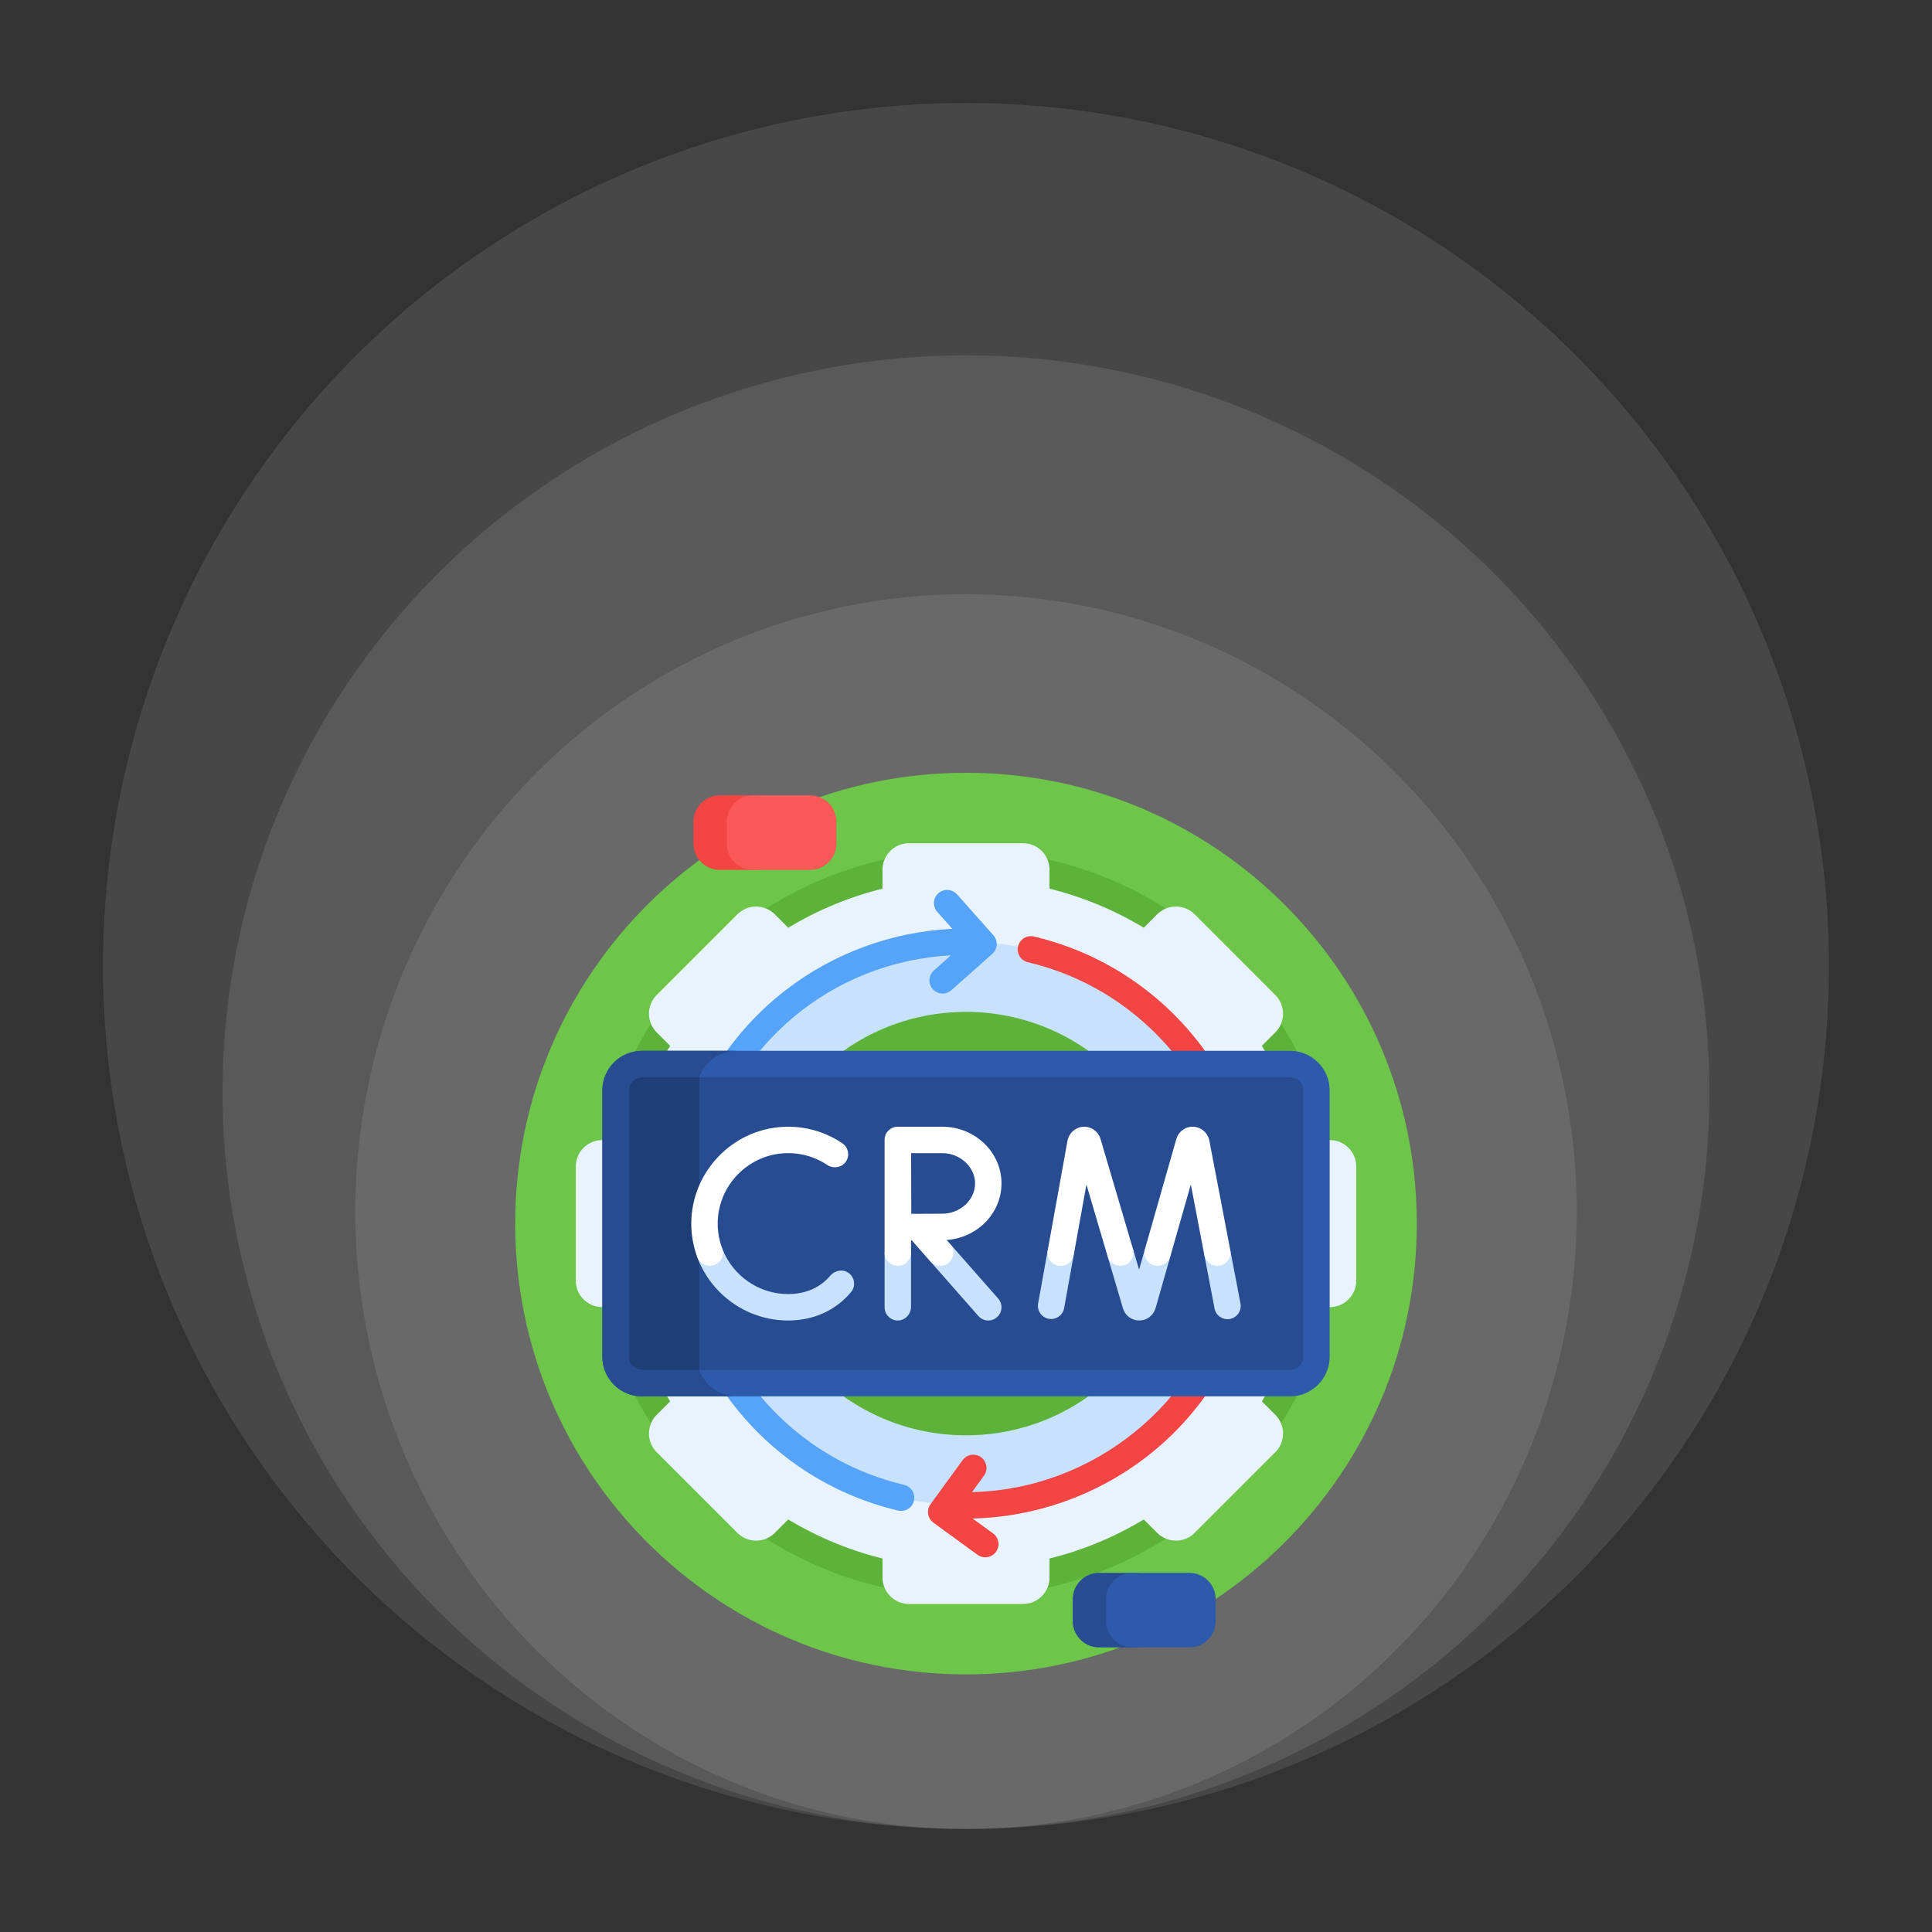 <svg xmlns="http://www.w3.org/2000/svg" width="150" height="150" viewBox="0 0 150 150" fill="none"><rect x="0" y="0" width="150" height="150" fill="#333333" stroke="none"/><ellipse cx="75.002" cy="94.067" rx="47.416" ry="47.931" fill="white" fill-opacity="0.1"></ellipse><ellipse cx="75.001" cy="84.794" rx="57.723" ry="57.208" fill="white" fill-opacity="0.1"></ellipse><ellipse cx="75" cy="75" rx="67" ry="67" fill="white" fill-opacity="0.1"></ellipse><g clip-path="url(#clip0_302_491)"><path d="M110 95C110 114.33 94.33 130 75 130C55.67 130 40 114.33 40 95C40 75.67 55.67 60 75 60C94.33 60 110 75.67 110 95Z" fill="#6DC54A"></path><path d="M103.964 94.999C103.964 110.996 90.996 123.963 75 123.963C59.004 123.963 46.036 110.996 46.036 94.999C46.036 79.003 59.004 66.035 75 66.035C90.996 66.035 103.964 79.003 103.964 94.999Z" fill="#5DB33A"></path><path d="M58.691 67.539H55.888C54.755 67.539 53.837 66.621 53.837 65.488V63.799C53.837 62.666 54.755 61.748 55.888 61.748H58.691C59.824 61.748 58.723 62.666 58.723 63.799V65.488C58.723 66.621 59.824 67.539 58.691 67.539Z" fill="#F44545"></path><path d="M62.888 67.539H58.477C57.345 67.539 56.427 66.621 56.427 65.488V63.799C56.427 62.666 57.345 61.748 58.477 61.748H62.888C64.02 61.748 64.939 62.666 64.939 63.799V65.488C64.939 66.621 64.02 67.539 62.888 67.539Z" fill="#FB5858"></path><path d="M88.172 125.856C88.172 126.988 89.272 127.906 88.14 127.906H85.336C84.203 127.906 83.285 126.988 83.285 125.856V124.166C83.285 123.033 84.203 122.115 85.336 122.115H88.14C89.272 122.115 88.172 123.033 88.172 124.166V125.856Z" fill="#274C91"></path><path d="M92.336 127.906H87.926C86.793 127.906 85.875 126.988 85.875 125.856V124.166C85.875 123.033 86.793 122.115 87.926 122.115H92.336C93.469 122.115 94.387 123.033 94.387 124.166V125.855C94.387 126.988 93.469 127.906 92.336 127.906Z" fill="#2E5AAC"></path><path d="M103.248 88.517H101.005C100.364 85.94 99.341 83.472 97.971 81.197L99.016 80.152C99.817 79.351 99.817 78.053 99.016 77.252L92.749 70.984C91.948 70.184 90.649 70.184 89.848 70.984L88.803 72.03C86.528 70.659 84.061 69.636 81.483 68.995V67.519C81.483 66.387 80.565 65.469 79.432 65.469H70.569C69.436 65.469 68.518 66.387 68.518 67.519V68.995C65.94 69.636 63.473 70.659 61.198 72.03L60.153 70.985C59.352 70.184 58.053 70.184 57.252 70.985L50.985 77.252C50.184 78.053 50.184 79.351 50.985 80.152L52.03 81.197C50.659 83.472 49.637 85.94 48.996 88.517H46.753C45.62 88.517 44.702 89.436 44.702 90.568V99.432C44.702 100.564 45.62 101.482 46.753 101.482H48.996C49.637 104.06 50.659 106.527 52.03 108.802L50.985 109.848C50.184 110.649 50.184 111.947 50.985 112.748L57.252 119.015C58.053 119.816 59.352 119.816 60.153 119.015L61.198 117.97C63.473 119.341 65.94 120.364 68.518 121.004V122.48C68.518 123.613 69.436 124.531 70.569 124.531H79.432C80.565 124.531 81.483 123.613 81.483 122.48V121.005C84.061 120.364 86.528 119.341 88.803 117.97L89.848 119.015C90.649 119.816 91.948 119.816 92.749 119.015L99.016 112.748C99.817 111.947 99.817 110.649 99.016 109.848L97.971 108.803C99.341 106.528 100.364 104.06 101.005 101.483H103.248C104.38 101.483 105.299 100.564 105.299 99.432V90.568C105.299 89.436 104.38 88.517 103.248 88.517ZM75 111.71C65.772 111.71 58.29 104.229 58.29 95C58.29 85.771 65.772 78.29 75 78.29C84.229 78.29 91.711 85.771 91.711 95C91.711 104.229 84.229 111.71 75 111.71Z" fill="#E9F3FE"></path><path d="M75 73.125C62.919 73.125 53.125 82.919 53.125 95C53.125 107.081 62.919 116.875 75 116.875C87.081 116.875 96.875 107.081 96.875 95C96.875 82.919 87.081 73.125 75 73.125ZM75 111.438C65.921 111.438 58.562 104.079 58.562 95C58.562 85.921 65.921 78.562 75 78.562C84.079 78.562 91.438 85.921 91.438 95C91.438 104.079 84.079 111.438 75 111.438Z" fill="#C8E2FD"></path><path d="M97.286 100.271C96.073 105.392 93.109 109.972 88.939 113.167C85.076 116.127 80.339 117.789 75.509 117.896L77.112 119.062C77.327 119.223 77.471 119.463 77.511 119.73C77.551 119.996 77.485 120.268 77.326 120.486C77.168 120.704 76.93 120.85 76.664 120.894C76.398 120.938 76.125 120.875 75.905 120.72L72.471 118.221C72.251 118.061 72.104 117.82 72.061 117.552C72.019 117.283 72.085 117.009 72.245 116.789L74.744 113.355C74.905 113.139 75.145 112.995 75.412 112.955C75.678 112.915 75.95 112.981 76.168 113.14C76.386 113.298 76.532 113.536 76.576 113.802C76.62 114.068 76.558 114.341 76.402 114.561L75.468 115.845C84.852 115.639 93.11 109.009 95.29 99.798C97.938 88.611 90.991 77.355 79.803 74.707C79.539 74.644 79.31 74.479 79.167 74.248C79.024 74.016 78.979 73.737 79.042 73.473C79.105 73.208 79.27 72.979 79.501 72.836C79.733 72.694 80.011 72.648 80.276 72.711C92.564 75.62 100.194 87.983 97.286 100.271Z" fill="#F44545"></path><path d="M77.382 73.354C77.366 73.625 77.243 73.879 77.04 74.06L73.865 76.882C73.742 76.991 73.594 77.069 73.434 77.11C73.275 77.15 73.107 77.151 72.947 77.113C72.764 77.07 72.597 76.977 72.464 76.845C72.33 76.713 72.235 76.547 72.19 76.365C72.144 76.184 72.149 75.993 72.204 75.813C72.259 75.634 72.363 75.473 72.503 75.349L73.827 74.171C64.621 74.667 56.865 81.095 54.712 90.193C52.064 101.38 59.011 112.636 70.198 115.284C70.329 115.315 70.453 115.372 70.562 115.451C70.671 115.529 70.764 115.629 70.835 115.743C70.906 115.858 70.953 115.985 70.974 116.118C70.996 116.251 70.991 116.387 70.96 116.518C70.929 116.649 70.872 116.773 70.794 116.882C70.715 116.991 70.615 117.084 70.501 117.155C70.386 117.225 70.259 117.273 70.126 117.294C69.993 117.316 69.857 117.311 69.726 117.28C57.438 114.371 49.807 102.008 52.716 89.72C53.918 84.642 56.848 80.088 60.966 76.898C64.696 74.009 69.261 72.333 73.938 72.114L72.77 70.8C72.59 70.597 72.497 70.331 72.513 70.059C72.529 69.788 72.652 69.534 72.855 69.353C73.059 69.172 73.325 69.08 73.597 69.096C73.868 69.112 74.122 69.235 74.303 69.438L77.125 72.612C77.305 72.815 77.398 73.082 77.382 73.354Z" fill="#55A4F9"></path><path d="M102.079 84.662V105.338C102.079 106.471 101.161 107.389 100.028 107.389H49.972C48.839 107.389 47.921 106.471 47.921 105.338V84.662C47.921 83.529 48.839 82.611 49.972 82.611H100.028C101.161 82.611 102.079 83.529 102.079 84.662Z" fill="#274C91"></path><path d="M56.3 107.39H49.972C48.839 107.39 47.921 106.471 47.921 105.339V84.663C47.921 83.53 48.839 82.612 49.972 82.612H56.3C55.167 82.612 54.294 82.505 54.294 83.638V106.364C54.295 107.497 55.167 107.39 56.3 107.39Z" fill="#203E76"></path><path d="M100.159 108.414H49.842C48.145 108.414 46.766 107.034 46.766 105.338V84.662C46.766 82.966 48.145 81.586 49.842 81.586H100.159C101.855 81.586 103.235 82.966 103.235 84.662V105.338C103.235 107.034 101.855 108.414 100.159 108.414ZM49.842 83.637C49.276 83.637 48.816 84.097 48.816 84.662V105.338C48.816 105.903 49.276 106.363 49.842 106.363H100.159C100.724 106.363 101.184 105.903 101.184 105.338V84.662C101.184 84.097 100.724 83.637 100.159 83.637H49.842Z" fill="#2E5AAC"></path><path d="M54.295 106.363H49.842C49.276 106.363 48.816 105.904 48.816 105.338V84.662C48.816 84.097 49.276 83.637 49.842 83.637H54.295C54.718 82.443 55.858 81.586 57.195 81.586H49.842C48.145 81.586 46.766 82.966 46.766 84.662V105.338C46.766 107.034 48.145 108.414 49.842 108.414H57.195C55.858 108.414 54.718 107.557 54.295 106.363Z" fill="#274C91"></path><path d="M69.674 96.381H69.737C70.001 96.381 70.254 96.486 70.44 96.672C70.626 96.859 70.731 97.111 70.731 97.375V101.454C70.731 102.015 70.299 102.505 69.737 102.522C69.6 102.526 69.463 102.503 69.335 102.453C69.207 102.403 69.091 102.329 68.992 102.233C68.893 102.137 68.815 102.023 68.761 101.897C68.708 101.77 68.68 101.634 68.68 101.497V97.375C68.68 97.244 68.706 97.115 68.756 96.995C68.806 96.874 68.879 96.764 68.971 96.672C69.064 96.58 69.173 96.507 69.294 96.457C69.414 96.407 69.544 96.381 69.674 96.381ZM96.31 101.203L95.543 97.188C95.5 96.961 95.378 96.756 95.2 96.609C95.022 96.462 94.798 96.381 94.567 96.381H94.503C93.879 96.381 93.409 96.949 93.527 97.561L94.296 101.588C94.403 102.144 94.941 102.508 95.496 102.403C95.763 102.351 95.999 102.196 96.151 101.971C96.304 101.746 96.361 101.47 96.31 101.203ZM65.907 98.847C65.465 98.509 64.833 98.617 64.47 99.039C64.348 99.182 64.217 99.316 64.076 99.441C63.309 100.125 62.339 100.471 61.193 100.471C58.891 100.471 56.917 99.042 56.11 97.025C55.956 96.641 55.594 96.381 55.18 96.381H55.113C54.411 96.381 53.932 97.088 54.188 97.742C55.286 100.538 58.013 102.522 61.193 102.522C62.834 102.522 64.302 101.986 65.44 100.972C65.666 100.771 65.877 100.554 66.071 100.322C66.161 100.216 66.227 100.092 66.267 99.96C66.308 99.827 66.32 99.687 66.305 99.549C66.29 99.411 66.246 99.278 66.178 99.157C66.11 99.037 66.018 98.931 65.907 98.847ZM73.145 96.381H73.061C72.205 96.381 71.75 97.389 72.315 98.031L75.961 102.174C76.057 102.284 76.176 102.372 76.308 102.432C76.441 102.492 76.585 102.522 76.731 102.522C76.928 102.522 77.121 102.465 77.287 102.358C77.453 102.251 77.584 102.099 77.665 101.919C77.746 101.739 77.774 101.54 77.745 101.345C77.716 101.15 77.631 100.967 77.5 100.819L73.891 96.718C73.798 96.612 73.683 96.527 73.554 96.469C73.426 96.411 73.286 96.381 73.145 96.381ZM88.438 98.575L88.001 97.094C87.94 96.888 87.815 96.707 87.643 96.579C87.471 96.45 87.262 96.381 87.048 96.381H86.982C86.318 96.381 85.841 97.019 86.029 97.656L87.188 101.587C87.27 101.858 87.437 102.095 87.664 102.263C87.892 102.432 88.167 102.522 88.45 102.522H88.457C88.741 102.521 89.016 102.428 89.243 102.258C89.47 102.087 89.636 101.847 89.715 101.575L90.835 97.647C91.016 97.013 90.539 96.381 89.879 96.381H89.814C89.598 96.381 89.388 96.451 89.215 96.582C89.043 96.712 88.917 96.894 88.858 97.102L88.438 98.575ZM80.597 101.213C80.553 101.479 80.615 101.752 80.77 101.972C80.926 102.193 81.162 102.343 81.427 102.391C81.692 102.439 81.966 102.38 82.188 102.228C82.41 102.076 82.564 101.842 82.616 101.578L83.342 97.551C83.452 96.942 82.984 96.381 82.364 96.381H82.3C82.067 96.381 81.842 96.463 81.663 96.612C81.484 96.762 81.364 96.969 81.322 97.198L80.597 101.213Z" fill="#C8E2FD"></path><path d="M94.512 98.282C94.274 98.282 94.043 98.199 93.859 98.047C93.675 97.895 93.55 97.683 93.505 97.449L92.456 91.961L90.867 97.538C90.805 97.752 90.676 97.941 90.498 98.075C90.32 98.209 90.103 98.282 89.88 98.282H89.88C89.199 98.282 88.708 97.63 88.894 96.976L91.332 88.426C91.415 88.14 91.593 87.891 91.837 87.719C92.08 87.548 92.374 87.463 92.672 87.481C92.962 87.497 93.239 87.61 93.46 87.8C93.68 87.991 93.831 88.249 93.889 88.534L95.519 97.064C95.64 97.696 95.156 98.282 94.512 98.282ZM85.429 88.378C85.336 88.102 85.154 87.865 84.912 87.703C84.67 87.541 84.381 87.463 84.09 87.483C83.493 87.523 82.997 87.961 82.881 88.561L81.344 97.075C81.231 97.704 81.714 98.282 82.353 98.282C82.594 98.282 82.827 98.198 83.011 98.044C83.195 97.889 83.32 97.675 83.362 97.439L84.35 91.967L85.996 97.547C86.059 97.759 86.188 97.945 86.366 98.078C86.543 98.21 86.758 98.282 86.98 98.282H86.98C87.665 98.282 88.157 97.624 87.963 96.966L85.44 88.415C85.437 88.403 85.433 88.39 85.429 88.378ZM65.399 88.764C64.059 87.859 62.476 87.413 60.845 87.487C56.848 87.668 53.662 91.017 53.671 95.017C53.672 95.908 53.832 96.792 54.144 97.626C54.292 98.023 54.677 98.282 55.101 98.282H55.101C55.812 98.282 56.313 97.574 56.065 96.908C55.812 96.23 55.697 95.508 55.726 94.784C55.833 92.027 58.025 89.749 60.777 89.545C62.011 89.453 63.215 89.771 64.228 90.448C64.686 90.754 65.321 90.667 65.649 90.224C65.732 90.113 65.791 89.986 65.823 89.852C65.855 89.717 65.859 89.577 65.836 89.441C65.813 89.305 65.762 89.174 65.687 89.058C65.612 88.942 65.514 88.842 65.399 88.764ZM77.756 91.881C77.756 94.201 75.874 96.107 73.497 96.272L73.768 96.579C74.351 97.242 73.881 98.282 72.998 98.282H72.998C72.853 98.282 72.709 98.251 72.576 98.191C72.443 98.131 72.325 98.043 72.228 97.934L70.783 96.292L70.731 96.312V97.257C70.731 97.529 70.623 97.789 70.431 97.982C70.238 98.174 69.978 98.282 69.706 98.282H69.705C69.433 98.282 69.173 98.174 68.98 97.982C68.788 97.789 68.68 97.529 68.68 97.257V88.494C68.68 88.36 68.707 88.227 68.758 88.103C68.81 87.979 68.886 87.866 68.982 87.772C69.077 87.677 69.191 87.603 69.315 87.553C69.44 87.502 69.573 87.477 69.708 87.479H73.163C75.696 87.479 77.756 89.454 77.756 91.881ZM75.705 91.881C75.705 90.606 74.541 89.53 73.163 89.53H70.739C70.741 90.348 70.744 91.429 70.744 91.881C70.744 92.416 70.749 93.455 70.753 94.242C71.551 94.237 72.611 94.232 73.163 94.232C74.541 94.232 75.705 93.156 75.705 91.881Z" fill="white"></path></g><defs><clipPath id="clip0_302_491"><rect width="70" height="70" fill="white" transform="translate(40 60)"></rect></clipPath></defs></svg>